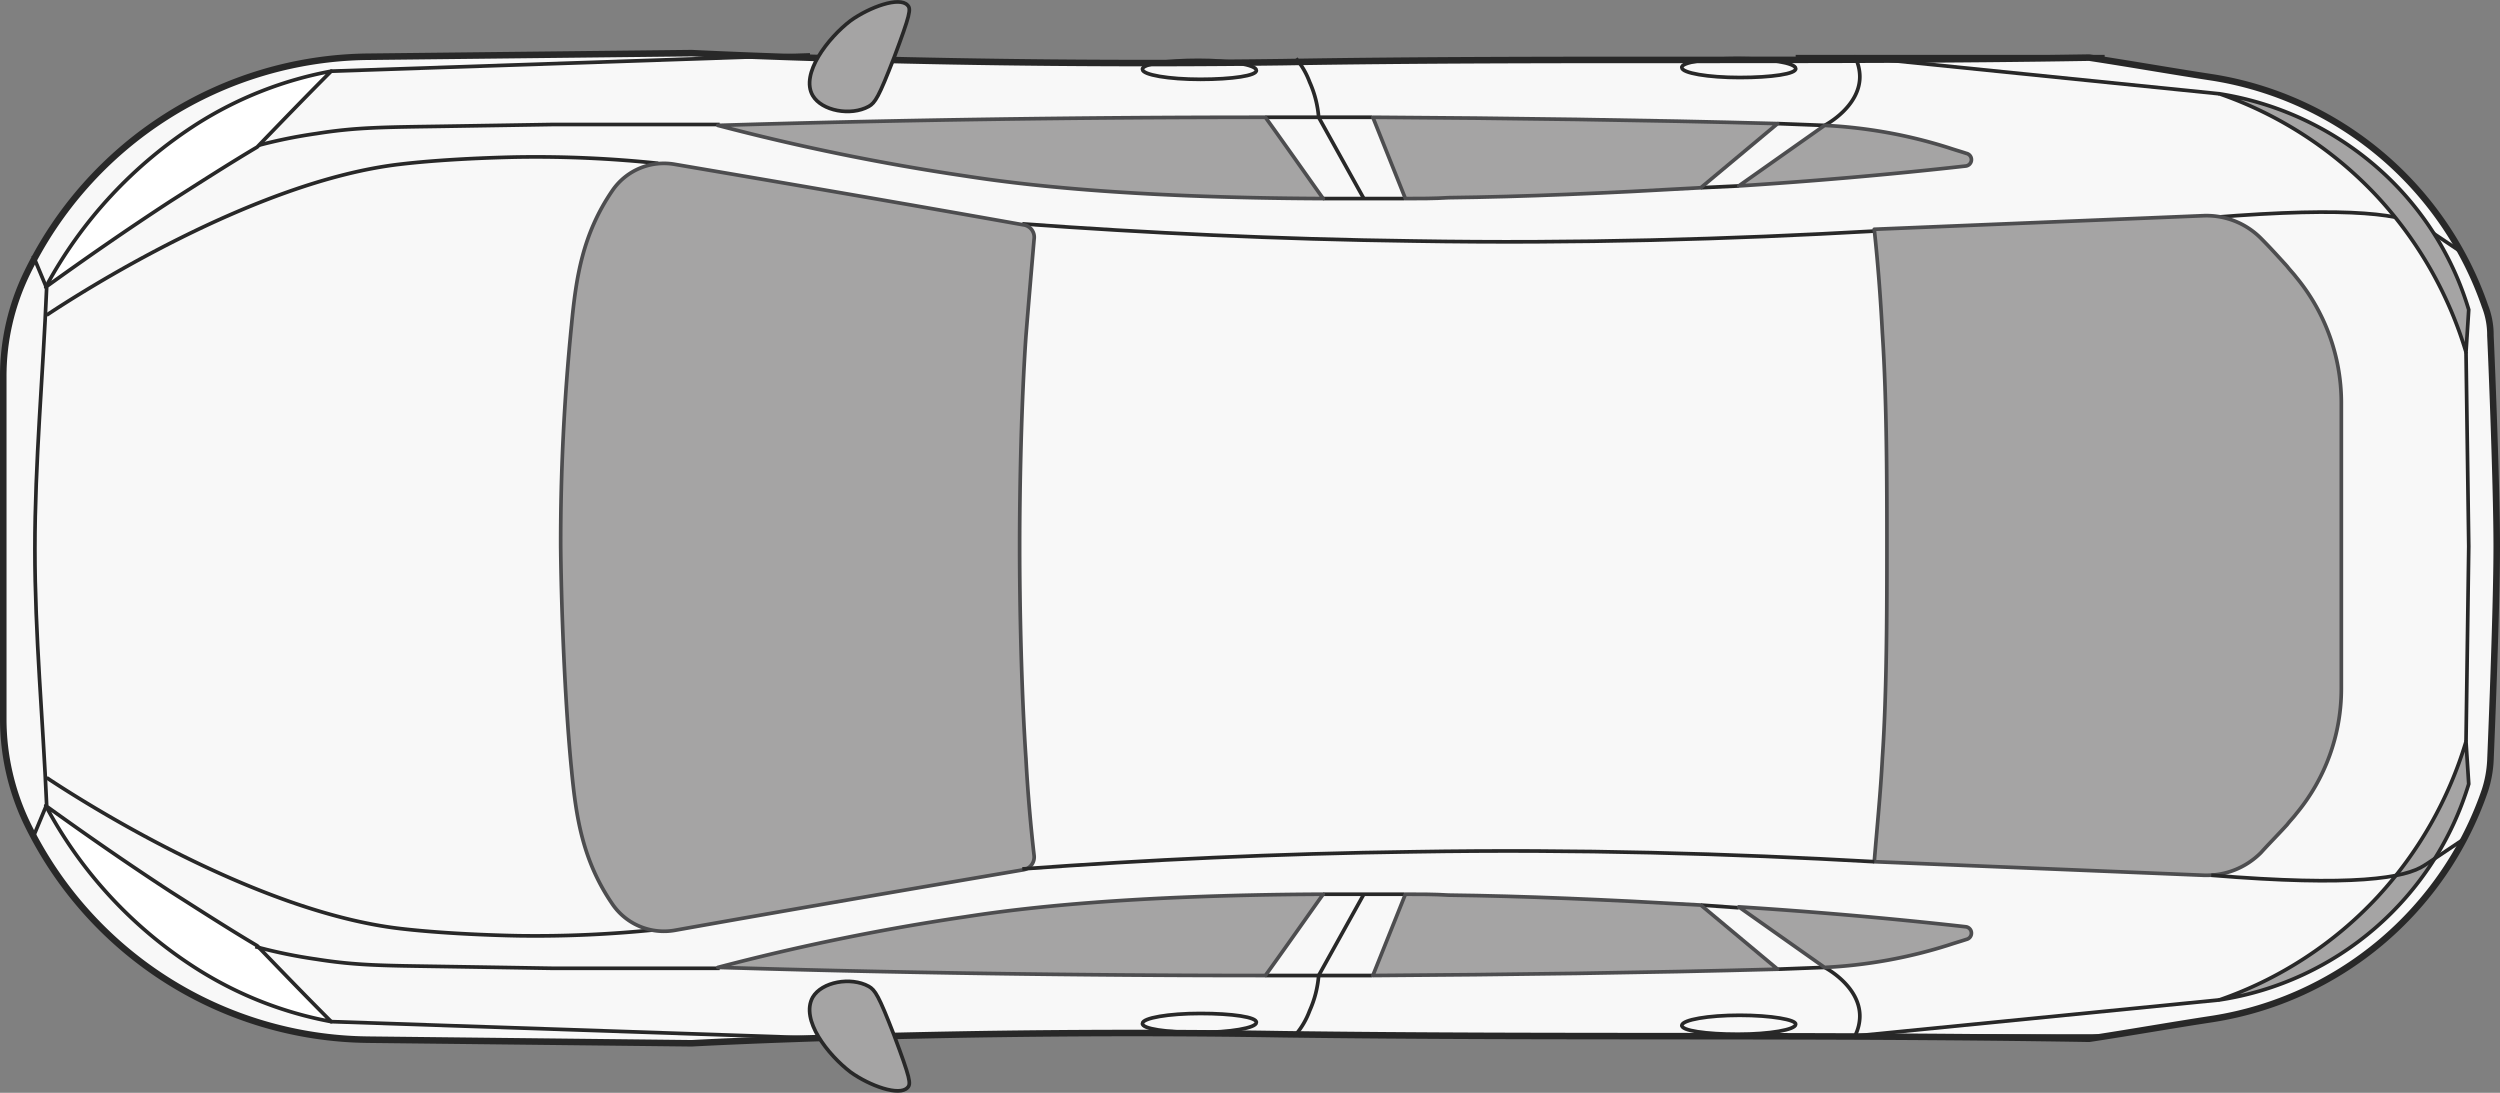 <svg xmlns="http://www.w3.org/2000/svg" viewBox="0 0 459.401 200.812">
  <rect x="0" y="0" width="459.401" height="200.812" fill="#808080" stroke="none"/>
  <defs>
    <style>
      .cls-1 {
        fill: #f8f8f8;
        stroke-width: 1.2px;
      }

      .cls-1, .cls-2, .cls-3, .cls-4 {
        stroke: #282828;
      }

      .cls-1, .cls-2, .cls-3, .cls-4, .cls-6 {
        stroke-linejoin: round;
      }

      .cls-2, .cls-6 {
        fill: none;
      }

      .cls-2, .cls-3, .cls-4, .cls-6 {
        stroke-width: 0.678px;
      }

      .cls-3, .cls-5 {
        fill: #a5a4a4;
      }

      .cls-4 {
        fill: #fff;
      }

      .cls-6 {
        stroke: #4d4d4f;
      }
    </style>
  </defs>
  <g id="Symbol_137_1" data-name="Symbol 137 – 1" transform="translate(-220.4 -3926.646)">
    <path id="Path_6889" data-name="Path 6889" class="cls-1" d="M459,96.644c0,12.119-1.162,39.346-1.162,39.346a21.181,21.181,0,0,1-1,5.478h0a63.3,63.3,0,0,1-49.971,42c-7.637,1.162-15.107,2.49-22.744,3.652-49.472-.83-98.779-.166-148.085-.83-60.429-1-108.74,1.66-108.74,1.66l-59.6-.664A70.484,70.484,0,0,1,5.116,147.445h0A44.417,44.417,0,0,1,.8,128.519V65.433A43.327,43.327,0,0,1,5.116,46.508h0A70.484,70.484,0,0,1,67.7,6.664L127.3,6s48.31,2.49,108.74,1.66c49.306-.83,98.779,0,148.085-.83,7.637,1.162,15.107,2.49,22.744,3.652a63.591,63.591,0,0,1,49.971,42h0a14.623,14.623,0,0,1,1,5.478C457.839,57.465,459,84.525,459,96.644Z" transform="translate(220.2 3930.409)"/>
    <path id="Path_6890" data-name="Path 6890" class="cls-2" d="M28.7,17.884A92.5,92.5,0,0,1,39.989,15.56c7.3-1.162,12.451-1.162,23.076-1.328C83.817,13.9,82.987,13.9,83.651,13.9h30.381" transform="translate(238.618 3935.624)"/>
    <line id="Line_868" data-name="Line 868" class="cls-2" x2="19.59" transform="translate(452.923 3948.196)"/>
    <path id="Path_6891" data-name="Path 6891" class="cls-2" d="M143.9,6.6a14.789,14.789,0,0,1,2.49,4.316,19.5,19.5,0,0,1,1.66,6.475l8.3,14.941" transform="translate(314.668 3930.805)"/>
    <line id="Line_869" data-name="Line 869" class="cls-2" x2="14.941" transform="translate(463.548 3963.137)"/>
    <path id="Path_6892" data-name="Path 6892" class="cls-2" d="M197.2,18.619l8.633.332c.332-.166,6.475-3.486,6.475-8.965a8.027,8.027,0,0,0-.83-3.486" transform="translate(349.854 3930.739)"/>
    <line id="Line_870" data-name="Line 870" class="cls-2" y1="0.332" x2="6.973" transform="translate(532.942 3960.813)"/>
    <path id="Path_6893" data-name="Path 6893" class="cls-3" d="M90.63,17.544c1.66,2.822,6.973,3.818,10.293,1.992,1.162-.664,1.826-1.66,4.648-8.965,2.988-7.969,3.154-8.965,2.49-9.629-1.494-1.66-6.973.332-10.459,2.822C93.453,6.919,88.306,13.56,90.63,17.544Z" transform="translate(279.119 3926.667)"/>
    <path id="Path_6894" data-name="Path 6894" class="cls-2" d="M5.6,46.563c5.977-3.984,38.017-24.57,64.912-27.724,9.795-1.162,21.914-1.328,21.914-1.328a215.286,215.286,0,0,1,25.566,1.162" transform="translate(223.369 3937.99)"/>
    <path id="Path_6895" data-name="Path 6895" class="cls-2" d="M245.2,24.6c26.23-2.158,35.693-.5,39.18,1.826,0,0,.332.166,6.973,4.648h0" transform="translate(381.541 3942.025)"/>
    <path id="Path_6896" data-name="Path 6896" class="cls-2" d="M113.6,24.9c22.744,1.66,46.816,2.822,72.051,3.154,29.883.5,58.105-.332,84.5-1.826" transform="translate(294.665 3942.885)"/>
    <path id="Path_6897" data-name="Path 6897" class="cls-2" d="M147.82,8.626c0-1-4.814-1.826-10.625-1.826s-10.459.664-10.293,1.66c0,1,4.814,1.826,10.625,1.826S147.986,9.622,147.82,8.626Z" transform="translate(303.443 3930.937)"/>
    <path id="Path_6898" data-name="Path 6898" class="cls-2" d="M207.52,8.426c0-1-4.814-1.826-10.625-1.826s-10.459.664-10.293,1.66c0,1,4.814,1.826,10.625,1.826S207.686,9.422,207.52,8.426Z" transform="translate(342.854 3930.805)"/>
    <path id="Path_6899" data-name="Path 6899" class="cls-2" d="M199.2,115.1" transform="translate(351.174 4002.431)"/>
    <line id="Line_871" data-name="Line 871" class="cls-2" x2="56.777" transform="translate(550.374 3937.073)"/>
    <line id="Line_872" data-name="Line 872" class="cls-2" y1="2.988" x2="88.154" transform="translate(281.097 3936.741)"/>
    <line id="Line_873" data-name="Line 873" class="cls-2" x1="67.07" y1="6.807" transform="translate(561.165 3937.073)"/>
    <path id="Path_6900" data-name="Path 6900" class="cls-3" d="M291.92,50.178c-.166,2.656-.332,5.146-.5,7.8a72.859,72.859,0,0,0-16.269-28.555A71.8,71.8,0,0,0,246.1,10.5a57.823,57.823,0,0,1,30.713,15.107A55.977,55.977,0,0,1,291.92,50.178Z" transform="translate(382.135 3933.379)"/>
    <path id="Path_6901" data-name="Path 6901" class="cls-3" d="M291.92,90c-.166-2.656-.332-5.146-.5-7.8a72.859,72.859,0,0,1-16.269,28.555A71.8,71.8,0,0,1,246.1,129.68,56.838,56.838,0,0,0,291.92,90Z" transform="translate(382.135 3980.712)"/>
    <g id="Group_6457" data-name="Group 6457" transform="translate(228.803 3939.729)">
      <path id="Path_6902" data-name="Path 6902" class="cls-4" d="M5.5,47.678c7.139-5.146,14.775-10.459,22.91-15.771,5.478-3.486,10.625-6.807,15.937-9.961C48.83,17.3,53.312,12.648,57.961,8a69.807,69.807,0,0,0-24.57,9.629A81.388,81.388,0,0,0,5.5,47.678Z" transform="translate(-5.5 -8)"/>
      <path id="Path_6903" data-name="Path 6903" class="cls-4" d="M5.5,89.3c7.139,5.146,14.775,10.459,22.91,15.771,5.478,3.486,10.625,6.807,15.937,9.961,4.482,4.648,8.965,9.3,13.613,13.945a69.807,69.807,0,0,1-24.57-9.629A80.151,80.151,0,0,1,5.5,89.3Z" transform="translate(-5.5 45.67)"/>
    </g>
    <path id="Path_6904" data-name="Path 6904" class="cls-2" d="M28.7,104.9a92.5,92.5,0,0,0,11.289,2.324c7.3,1.162,12.451,1.162,23.076,1.328,20.752.332,19.922.332,20.586.332h30.381" transform="translate(238.618 3995.698)"/>
    <line id="Line_874" data-name="Line 874" class="cls-2" x2="19.59" transform="translate(452.923 4105.91)"/>
    <path id="Path_6905" data-name="Path 6905" class="cls-2" d="M143.9,124.832a14.788,14.788,0,0,0,2.49-4.316,19.5,19.5,0,0,0,1.66-6.475l8.3-14.941" transform="translate(314.668 3991.868)"/>
    <line id="Line_875" data-name="Line 875" class="cls-2" x2="14.941" transform="translate(463.548 4090.969)"/>
    <path id="Path_6906" data-name="Path 6906" class="cls-2" d="M197.2,107.532l8.633-.332c.332.166,6.475,3.486,6.475,8.965a8.027,8.027,0,0,1-.83,3.486" transform="translate(349.854 3997.216)"/>
    <line id="Line_876" data-name="Line 876" class="cls-2" x2="6.973" y2="0.498" transform="translate(532.942 4092.961)"/>
    <path id="Path_6907" data-name="Path 6907" class="cls-3" d="M90.63,111.659c1.66-2.822,6.973-3.818,10.293-1.992,1.162.664,1.826,1.66,4.648,8.965,2.988,7.969,3.154,8.965,2.49,9.629-1.494,1.66-6.973-.332-10.459-2.822C93.453,122.284,88.306,115.81,90.63,111.659Z" transform="translate(279.119 3998.235)"/>
    <path id="Path_6908" data-name="Path 6908" class="cls-2" d="M5.6,86.2c5.977,3.984,38.017,24.57,64.912,27.725,9.795,1.162,21.914,1.328,21.914,1.328a215.294,215.294,0,0,0,25.566-1.162" transform="translate(223.369 3983.353)"/>
    <path id="Path_6909" data-name="Path 6909" class="cls-2" d="M4.1,135.314l2.49-5.977c-.664-15.605-2.158-31.211-2.158-46.982,0-15.937,1.494-31.875,2.158-47.978L4.1,28.4" transform="translate(222.379 3945.196)"/>
    <g id="Group_6460" data-name="Group 6460" transform="translate(323.431 3948.196)">
      <g id="Group_6458" data-name="Group 6458">
        <path id="Path_6910" data-name="Path 6910" class="cls-5" d="M180.505,13.1q-51.548,0-100.605,1.494a418.886,418.886,0,0,0,45.488,9.3c9.629,1.494,29.219,3.984,65.742,4.15C188.64,24.555,183.161,16.752,180.505,13.1Z" transform="translate(-51.013 -13.1)"/>
        <path id="Path_6911" data-name="Path 6911" class="cls-5" d="M226.775,14.262c-24.4-.664-49.14-1-74.375-1.162l5.977,14.941c2.656,0,5.312,0,7.969-.166,13.613-.166,29.053-.83,46.318-1.826Z" transform="translate(-3.153 -13.1)"/>
        <path id="Path_6912" data-name="Path 6912" class="cls-5" d="M234.736,19.146c-1-.332-2.158-.664-3.154-1A89.857,89.857,0,0,0,208.671,14L192.9,25.123c12.949-.83,26.894-1.992,41.67-3.652A1.179,1.179,0,0,0,234.736,19.146Z" transform="translate(23.584 -12.506)"/>
        <path id="Path_6913" data-name="Path 6913" class="cls-5" d="M146.836,88.581c0,11.123.332,26.728,1.162,39.014.332,6.143.83,11.953,1.494,17.764a2.385,2.385,0,0,1-1.992,2.656c-21.416,3.652-42.666,7.3-64.082,11.123a11.48,11.48,0,0,1-11.289-4.648h0c-5.645-8.135-6.807-16.269-7.637-24.9-1-9.961-1.826-26.23-1.992-40.84a399.152,399.152,0,0,1,1.992-40.84c.83-8.633,1.992-16.768,7.637-24.9h0a11.48,11.48,0,0,1,11.289-4.648c21.416,3.652,42.666,7.3,64.082,11.123a2.3,2.3,0,0,1,1.992,2.656c-.5,5.811-1,11.621-1.494,17.764C147.168,61.853,146.836,77.458,146.836,88.581Z" transform="translate(-62.5 -9.724)"/>
        <path id="Path_6914" data-name="Path 6914" class="cls-5" d="M180.505,114.041q-51.548,0-100.605-1.494a418.885,418.885,0,0,1,45.488-9.3c9.629-1.494,29.219-3.984,65.742-4.15C188.64,102.586,183.161,110.389,180.505,114.041Z" transform="translate(-51.013 43.673)"/>
        <path id="Path_6915" data-name="Path 6915" class="cls-5" d="M226.775,112.879c-24.4.664-49.14,1-74.375,1.162L158.377,99.1c2.656,0,5.312,0,7.969.166,13.613.166,29.053.83,46.318,1.826Z" transform="translate(-3.153 43.673)"/>
        <path id="Path_6916" data-name="Path 6916" class="cls-5" d="M234.736,106.477c-1,.332-2.158.664-3.154,1a89.857,89.857,0,0,1-22.91,4.15L192.9,100.5c12.949.83,26.894,1.992,41.67,3.652A1.179,1.179,0,0,1,234.736,106.477Z" transform="translate(23.584 44.597)"/>
        <path id="Path_6917" data-name="Path 6917" class="cls-5" d="M210.224,84.766c0,11.123,0,26.728-.83,38.847-.332,6.475-1,12.949-1.494,19.092,20.088.83,40.342,1.66,60.429,2.49a14.128,14.128,0,0,0,10.625-4.15c1.494-1.66,3.154-3.32,4.814-5.146.5-.664,1.162-1.328,1.66-1.992a35.95,35.95,0,0,0,8.3-22.91V58.2a36.291,36.291,0,0,0-8.3-22.91c-.5-.664-1.162-1.328-1.66-1.992-1.66-1.826-3.154-3.486-4.814-5.146A14.128,14.128,0,0,0,268.329,24c-20.088.83-40.342,1.66-60.429,2.49.664,6.143,1.162,12.617,1.494,19.092C210.224,58.038,210.224,73.643,210.224,84.766Z" transform="translate(33.486 -5.909)"/>
      </g>
      <g id="Group_6459" data-name="Group 6459">
        <path id="Path_6918" data-name="Path 6918" class="cls-6" d="M180.505,13.1q-51.548,0-100.605,1.494a418.886,418.886,0,0,0,45.488,9.3c9.629,1.494,29.219,3.984,65.742,4.15C188.64,24.555,183.161,16.752,180.505,13.1Z" transform="translate(-51.013 -13.1)"/>
        <path id="Path_6919" data-name="Path 6919" class="cls-6" d="M226.775,14.262c-24.4-.664-49.14-1-74.375-1.162l5.977,14.941c2.656,0,5.312,0,7.969-.166,13.613-.166,29.053-.83,46.318-1.826Z" transform="translate(-3.153 -13.1)"/>
        <path id="Path_6920" data-name="Path 6920" class="cls-6" d="M234.736,19.146c-1-.332-2.158-.664-3.154-1A89.857,89.857,0,0,0,208.671,14L192.9,25.123c12.949-.83,26.894-1.992,41.67-3.652A1.179,1.179,0,0,0,234.736,19.146Z" transform="translate(23.584 -12.506)"/>
        <path id="Path_6921" data-name="Path 6921" class="cls-6" d="M146.836,88.581c0,11.123.332,26.728,1.162,39.014.332,6.143.83,11.953,1.494,17.764a2.385,2.385,0,0,1-1.992,2.656c-21.416,3.652-42.666,7.3-64.082,11.123a11.48,11.48,0,0,1-11.289-4.648h0c-5.645-8.135-6.807-16.269-7.637-24.9-1-9.961-1.826-26.23-1.992-40.84a399.152,399.152,0,0,1,1.992-40.84c.83-8.633,1.992-16.768,7.637-24.9h0a11.48,11.48,0,0,1,11.289-4.648c21.416,3.652,42.666,7.3,64.082,11.123a2.3,2.3,0,0,1,1.992,2.656c-.5,5.811-1,11.621-1.494,17.764C147.168,61.853,146.836,77.458,146.836,88.581Z" transform="translate(-62.5 -9.724)"/>
        <path id="Path_6922" data-name="Path 6922" class="cls-6" d="M180.505,114.041q-51.548,0-100.605-1.494a418.885,418.885,0,0,1,45.488-9.3c9.629-1.494,29.219-3.984,65.742-4.15C188.64,102.586,183.161,110.389,180.505,114.041Z" transform="translate(-51.013 43.673)"/>
        <path id="Path_6923" data-name="Path 6923" class="cls-6" d="M226.775,112.879c-24.4.664-49.14,1-74.375,1.162L158.377,99.1c2.656,0,5.312,0,7.969.166,13.613.166,29.053.83,46.318,1.826Z" transform="translate(-3.153 43.673)"/>
        <path id="Path_6924" data-name="Path 6924" class="cls-6" d="M234.736,106.477c-1,.332-2.158.664-3.154,1a89.857,89.857,0,0,1-22.91,4.15L192.9,100.5c12.949.83,26.894,1.992,41.67,3.652A1.179,1.179,0,0,1,234.736,106.477Z" transform="translate(23.584 44.597)"/>
        <path id="Path_6925" data-name="Path 6925" class="cls-6" d="M210.224,84.766c0,11.123,0,26.728-.83,38.847-.332,6.475-1,12.949-1.494,19.092,20.088.83,40.342,1.66,60.429,2.49a14.128,14.128,0,0,0,10.625-4.15c1.494-1.66,3.154-3.32,4.814-5.146.5-.664,1.162-1.328,1.66-1.992a35.95,35.95,0,0,0,8.3-22.91V58.2a36.291,36.291,0,0,0-8.3-22.91c-.5-.664-1.162-1.328-1.66-1.992-1.66-1.826-3.154-3.486-4.814-5.146A14.128,14.128,0,0,0,268.329,24c-20.088.83-40.342,1.66-60.429,2.49.664,6.143,1.162,12.617,1.494,19.092C210.224,58.038,210.224,73.643,210.224,84.766Z" transform="translate(33.486 -5.909)"/>
      </g>
    </g>
    <path id="Path_6926" data-name="Path 6926" class="cls-2" d="M245.2,99.575c26.23,2.158,35.693.5,39.18-1.826,0,0,.332-.166,6.973-4.648h0" transform="translate(381.541 3987.908)"/>
    <path id="Path_6927" data-name="Path 6927" class="cls-2" d="M113.6,97.612c22.744-1.66,46.816-2.822,72.051-3.154,29.883-.5,58.105.332,84.5,1.826" transform="translate(294.665 3988.708)"/>
    <path id="Path_6928" data-name="Path 6928" class="cls-2" d="M147.82,113.96c0,1-4.814,1.826-10.625,1.826s-10.459-.664-10.293-1.66c0-1,4.814-1.826,10.625-1.826S147.986,112.964,147.82,113.96Z" transform="translate(303.443 4000.583)"/>
    <path id="Path_6929" data-name="Path 6929" class="cls-2" d="M207.52,114.16c0,1-4.814,1.826-10.625,1.826s-10.459-.664-10.293-1.66,4.814-1.826,10.625-1.826S207.686,113.33,207.52,114.16Z" transform="translate(342.854 4000.715)"/>
    <line id="Line_877" data-name="Line 877" class="cls-2" x2="56.777" transform="translate(550.374 4117.033)"/>
    <line id="Line_878" data-name="Line 878" class="cls-2" x2="88.154" y2="2.988" transform="translate(281.097 4114.376)"/>
    <line id="Line_879" data-name="Line 879" class="cls-2" x1="67.07" y2="6.641" transform="translate(561.165 4110.392)"/>
    <path id="Path_6930" data-name="Path 6930" class="cls-2" d="M273.4,110.652l.5-35.859L273.4,39.1" transform="translate(400.157 3952.26)"/>
  </g>
</svg>
